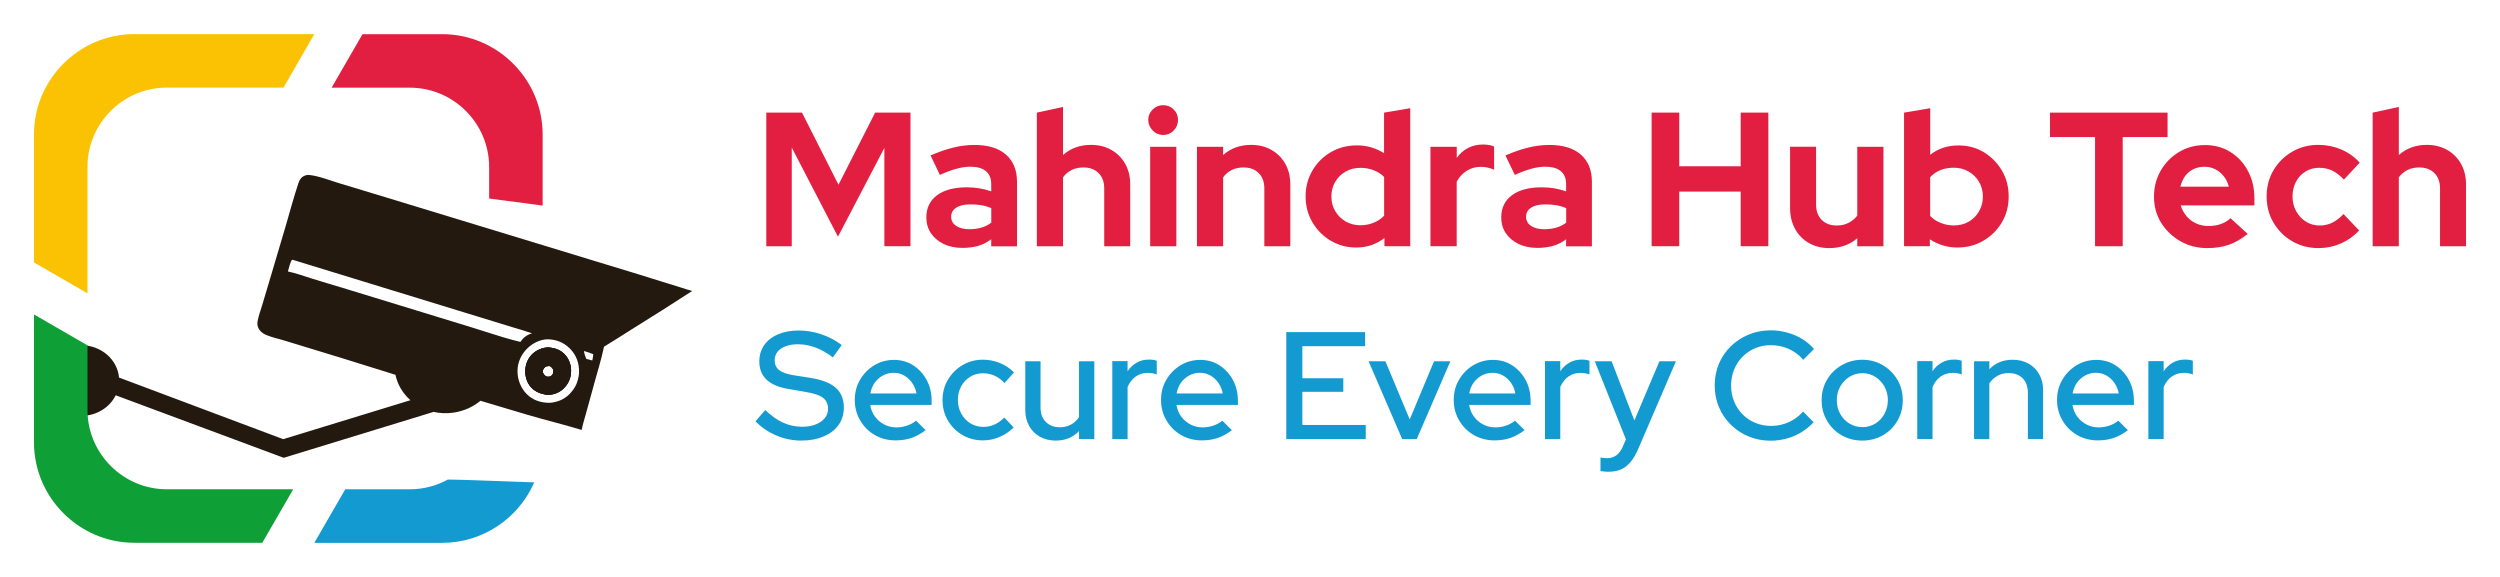 <svg xmlns="http://www.w3.org/2000/svg" xmlns:xlink="http://www.w3.org/1999/xlink" id="Layer_1" x="0px" y="0px" viewBox="0 0 3906.8 901.6" style="enable-background:new 0 0 3906.8 901.6;" xml:space="preserve"><style type="text/css">	.st0{fill:#139BD1;}	.st1{fill:#E21F41;}	.st2{fill:#23190F;}	.st3{fill-rule:evenodd;clip-rule:evenodd;fill:#E21F41;}	.st4{fill-rule:evenodd;clip-rule:evenodd;fill:#139BD1;}	.st5{fill-rule:evenodd;clip-rule:evenodd;fill:#0E9F37;}	.st6{fill:#FBC203;}</style><g>	<g>		<path class="st0" d="M1252.2,688.5c-13.4,0-26.3-2.6-38.7-7.8c-12.4-5.2-23.4-12.6-32.9-22.3l15.3-17.7    c9.1,8.9,18.3,15.5,27.8,19.8c9.5,4.3,19.5,6.4,30,6.4c8,0,15-1.2,21-3.6c6-2.4,10.8-5.7,14.2-9.9c3.4-4.2,5.1-9,5.1-14.4    c0-7.5-2.6-13.2-7.9-17.3c-5.3-4.1-13.9-7-26-9l-27.7-4.8c-15.4-2.5-26.9-7.4-34.5-14.6c-7.6-7.2-11.3-16.7-11.3-28.6    c0-9.5,2.5-18,7.6-25.3c5.1-7.3,12.3-13,21.6-16.9c9.3-4,20.1-6,32.3-6c12.1,0,24,2,35.7,6c11.7,4,22.2,9.5,31.6,16.7l-13.8,19.3    c-18-13.7-36.2-20.5-54.7-20.5c-7.3,0-13.7,1-19.2,3.1c-5.5,2.1-9.7,5-12.7,8.7c-2.9,3.7-4.4,8.2-4.4,13.2    c0,6.5,2.3,11.6,6.9,15.3c4.6,3.7,12.2,6.4,22.7,8.1l27.2,4.3c17.7,2.9,30.6,8,38.9,15.5c8.3,7.5,12.4,17.7,12.4,30.8    c0,10.2-2.7,19.2-8.2,27c-5.5,7.8-13.3,13.8-23.4,18C1277.1,686.4,1265.4,688.5,1252.2,688.5z"></path>		<path class="st0" d="M1399.7,688.2c-11.9,0-22.7-2.7-32.3-8.2c-9.6-5.5-17.3-13-23-22.7c-5.7-9.6-8.6-20.3-8.6-32.1    c0-11.8,2.7-22.4,8.2-31.7c5.5-9.4,12.8-16.9,22.1-22.6c9.2-5.6,19.6-8.5,31-8.5c11.1,0,21.1,2.8,30,8.5    c8.8,5.7,15.8,13.3,21,22.9c5.2,9.6,7.8,20.5,7.8,32.6v6.4h-96c1.1,6.8,3.5,12.9,7.3,18c3.7,5.2,8.5,9.3,14.3,12.4    c5.8,3.1,12.2,4.7,19.2,4.7c6,0,11.8-1,17.2-2.9c5.4-1.9,9.9-4.5,13.6-7.6l15,14.8c-7,5.4-14.3,9.4-21.8,12.1    C1417.1,686.9,1408.8,688.2,1399.7,688.2z M1360.1,614.9h72.1c-1.1-6.2-3.4-11.7-6.8-16.6c-3.4-4.9-7.6-8.7-12.5-11.5    c-4.9-2.8-10.4-4.2-16.5-4.2c-6,0-11.6,1.4-16.7,4.2c-5.1,2.8-9.4,6.6-12.8,11.3C1363.5,603,1361.2,608.6,1360.1,614.9z"></path>		<path class="st0" d="M1536,688.2c-11.8,0-22.4-2.8-32-8.4c-9.5-5.6-17.1-13.1-22.7-22.7c-5.6-9.5-8.4-20.1-8.4-31.7    c0-11.9,2.8-22.6,8.5-32.1c5.6-9.5,13.2-17,22.7-22.7c9.5-5.6,20.1-8.5,31.9-8.5c9.1,0,17.9,1.7,26.4,5.1    c8.5,3.4,15.9,8.4,22.1,14.9l-14.8,16.5c-4.6-5.1-9.8-8.9-15.5-11.5c-5.7-2.5-11.7-3.8-17.9-3.8c-7.5,0-14.2,1.8-20.2,5.5    c-6,3.7-10.7,8.7-14.1,15c-3.4,6.4-5.1,13.4-5.1,21.2c0,7.8,1.7,14.9,5.3,21.4c3.5,6.4,8.3,11.5,14.3,15.2    c6,3.7,12.8,5.5,20.3,5.5c6.2,0,12-1.2,17.4-3.7c5.4-2.5,10.5-6.1,15.3-10.9l14.6,15.5c-6.4,6.4-13.7,11.3-22.1,14.8    C1553.6,686.5,1544.9,688.2,1536,688.2z"></path>		<path class="st0" d="M1649.9,688.5c-9.4,0-17.7-2-24.8-6c-7.2-4-12.8-9.6-16.8-16.8c-4.1-7.2-6.1-15.5-6.1-24.7v-76.4h23.9v72.3    c0,9.4,2.7,16.9,8.2,22.4c5.5,5.6,12.8,8.4,22.1,8.4c6.4,0,12.1-1.4,17.3-4.2c5.2-2.8,9.3-6.7,12.5-11.8v-87.1h23.9v121.5h-23.9    v-12.4C1676.8,683.5,1664.7,688.5,1649.9,688.5z"></path>		<path class="st0" d="M1738.2,686.1V564.3h23.9v15.8c3.8-5.7,8.6-10.2,14.2-13.4c5.6-3.2,12.1-4.8,19.2-4.8c4.9,0,9,0.6,12.2,1.9    v21.5c-2.2-1-4.5-1.6-6.9-2c-2.4-0.4-4.9-0.6-7.4-0.6c-6.8,0-13,1.9-18.4,5.6c-5.4,3.7-9.7,9.2-12.9,16.4v81.4H1738.2z"></path>		<path class="st0" d="M1878.3,688.2c-11.9,0-22.7-2.7-32.3-8.2c-9.6-5.5-17.3-13-23-22.7c-5.7-9.6-8.6-20.3-8.6-32.1    c0-11.8,2.7-22.4,8.2-31.7c5.5-9.4,12.8-16.9,22.1-22.6c9.2-5.6,19.6-8.5,31-8.5c11.1,0,21.1,2.8,30,8.5    c8.8,5.7,15.8,13.3,21,22.9c5.2,9.6,7.8,20.5,7.8,32.6v6.4h-96c1.1,6.8,3.5,12.9,7.3,18c3.7,5.2,8.5,9.3,14.3,12.4    c5.8,3.1,12.2,4.7,19.2,4.7c6,0,11.8-1,17.2-2.9c5.4-1.9,9.9-4.5,13.6-7.6l15,14.8c-7,5.4-14.3,9.4-21.8,12.1    C1895.7,686.9,1887.4,688.2,1878.3,688.2z M1838.7,614.9h72.1c-1.1-6.2-3.4-11.7-6.8-16.6c-3.4-4.9-7.6-8.7-12.5-11.5    c-4.9-2.8-10.4-4.2-16.5-4.2c-6,0-11.6,1.4-16.7,4.2c-5.1,2.8-9.4,6.6-12.8,11.3C1842.1,603,1839.8,608.6,1838.7,614.9z"></path>		<path class="st0" d="M2010.1,686.1V519h123.2v22h-98.1v50.1h64v21.2h-64v51.8h99.1v22H2010.1z"></path>		<path class="st0" d="M2191.2,686.1l-52.5-121.5h26.3l38,90.9l38-90.9h25.5l-52.5,121.5H2191.2z"></path>		<path class="st0" d="M2335.7,688.2c-11.9,0-22.7-2.7-32.3-8.2c-9.6-5.5-17.3-13-23-22.7c-5.7-9.6-8.6-20.3-8.6-32.1    c0-11.8,2.7-22.4,8.2-31.7c5.5-9.4,12.8-16.9,22.1-22.6c9.2-5.6,19.6-8.5,31-8.5c11.1,0,21.1,2.8,30,8.5    c8.8,5.7,15.8,13.3,21,22.9c5.2,9.6,7.8,20.5,7.8,32.6v6.4h-96c1.1,6.8,3.5,12.9,7.3,18c3.7,5.2,8.5,9.3,14.3,12.4    c5.8,3.1,12.2,4.7,19.2,4.7c6,0,11.8-1,17.2-2.9c5.4-1.9,9.9-4.5,13.6-7.6l15,14.8c-7,5.4-14.3,9.4-21.8,12.1    C2353,686.9,2344.7,688.2,2335.7,688.2z M2296,614.9h72.1c-1.1-6.2-3.4-11.7-6.8-16.6c-3.4-4.9-7.6-8.7-12.5-11.5    c-4.9-2.8-10.4-4.2-16.5-4.2c-6,0-11.6,1.4-16.7,4.2c-5.1,2.8-9.4,6.6-12.8,11.3C2299.4,603,2297.1,608.6,2296,614.9z"></path>		<path class="st0" d="M2414.4,686.1V564.3h23.9v15.8c3.8-5.7,8.6-10.2,14.2-13.4c5.6-3.2,12.1-4.8,19.2-4.8c4.9,0,9,0.6,12.2,1.9    v21.5c-2.2-1-4.5-1.6-6.9-2c-2.4-0.4-4.9-0.6-7.4-0.6c-6.8,0-13,1.9-18.4,5.6c-5.4,3.7-9.7,9.2-12.9,16.4v81.4H2414.4z"></path>		<path class="st0" d="M2513.5,737.2c-2.4,0-4.7-0.1-6.9-0.4c-2.2-0.2-4.1-0.4-5.5-0.6V715c2.9,0.6,6.4,1,10.5,1    c11,0,19.1-6,24.3-17.9l5-11.5l-48.7-122h26.3l35.6,92.4l39.1-92.4h25.8l-58.7,136.5c-3.8,8.8-7.9,15.8-12.3,21    c-4.4,5.3-9.3,9.1-14.8,11.5C2527.7,736,2521.1,737.2,2513.5,737.2z"></path>		<path class="st0" d="M2767.2,688.7c-12.4,0-23.9-2.2-34.5-6.6c-10.6-4.4-19.9-10.5-27.9-18.4c-8-7.9-14.2-17-18.6-27.5    c-4.4-10.4-6.6-21.7-6.6-33.8c0-12.3,2.2-23.6,6.6-34c4.4-10.4,10.6-19.5,18.6-27.3c8-7.8,17.4-13.9,28-18.3    c10.7-4.4,22.1-6.6,34.4-6.6c8.8,0,17.3,1.2,25.7,3.5c8.4,2.3,16.1,5.6,23.2,9.9c7.1,4.3,13.3,9.5,18.7,15.8l-16.9,16.9    c-6.2-7.5-13.8-13.2-22.7-17.1c-8.9-3.9-18.2-5.8-27.9-5.8c-8.9,0-17.1,1.6-24.6,4.8c-7.5,3.2-14,7.6-19.7,13.4    c-5.7,5.7-10,12.4-13.1,20.1c-3.1,7.6-4.7,15.9-4.7,24.8c0,8.9,1.6,17.2,4.7,24.8c3.1,7.6,7.5,14.3,13.1,20.1    c5.6,5.7,12.3,10.2,20.1,13.4c7.7,3.2,16,4.8,24.7,4.8c9.7,0,18.9-2,27.7-6c8.8-4,16.2-9.5,22.2-16.5l16.5,16.7    c-5.4,5.9-11.7,11-18.7,15.4c-7.1,4.4-14.7,7.7-22.9,10C2784.2,687.5,2775.8,688.7,2767.2,688.7z"></path>		<path class="st0" d="M2910.2,688.5c-11.8,0-22.5-2.7-32.1-8.2c-9.6-5.5-17.3-13-22.9-22.7c-5.7-9.6-8.5-20.3-8.5-32.1    c0-11.9,2.8-22.6,8.4-32.1c5.6-9.5,13.2-17,22.9-22.7c9.7-5.6,20.4-8.5,32.2-8.5c11.8,0,22.5,2.8,32.1,8.5    c9.6,5.7,17.2,13.2,22.8,22.7c5.6,9.5,8.4,20.2,8.4,32.1c0,11.8-2.8,22.5-8.4,32.1c-5.6,9.6-13.2,17.2-22.8,22.7    C2932.7,685.7,2922,688.5,2910.2,688.5z M2910.5,667.5c7.3,0,14-1.9,20.1-5.6c6-3.7,10.8-8.8,14.3-15.2c3.5-6.4,5.3-13.5,5.3-21.5    c0-7.8-1.8-14.8-5.3-21.1c-3.5-6.3-8.3-11.3-14.3-15.2c-6-3.8-12.8-5.7-20.3-5.7c-7.3,0-14,1.9-20.2,5.7    c-6.1,3.8-10.9,8.9-14.4,15.2c-3.5,6.3-5.3,13.3-5.3,21.1c0,8,1.7,15.1,5.3,21.5c3.5,6.4,8.3,11.4,14.4,15.2    C2896.2,665.6,2903,667.5,2910.5,667.5z"></path>		<path class="st0" d="M2996.1,686.1V564.3h23.9v15.8c3.8-5.7,8.6-10.2,14.2-13.4c5.6-3.2,12.1-4.8,19.2-4.8c4.9,0,9,0.6,12.2,1.9    v21.5c-2.2-1-4.5-1.6-6.9-2c-2.4-0.4-4.9-0.6-7.4-0.6c-6.8,0-13,1.9-18.4,5.6c-5.4,3.7-9.7,9.2-12.9,16.4v81.4H2996.1z"></path>		<path class="st0" d="M3084.9,686.1V564.6h23.9V577c9.4-9.9,21.6-14.8,36.5-14.8c9.4,0,17.6,2,24.7,6c7.1,4,12.7,9.5,16.7,16.7    c4.1,7.2,6.1,15.4,6.1,24.8v76.4H3169v-72.3c0-9.5-2.7-17.1-8.1-22.6c-5.4-5.5-12.8-8.2-22.2-8.2c-6.4,0-12.1,1.4-17.1,4.2    c-5,2.8-9.3,6.7-12.8,11.8v87.1H3084.9z"></path>		<path class="st0" d="M3278.5,688.2c-11.9,0-22.7-2.7-32.3-8.2c-9.6-5.5-17.3-13-23-22.7c-5.7-9.6-8.6-20.3-8.6-32.1    c0-11.8,2.7-22.4,8.2-31.7c5.5-9.4,12.8-16.9,22.1-22.6c9.2-5.6,19.6-8.5,31-8.5c11.1,0,21.1,2.8,30,8.5    c8.8,5.7,15.8,13.3,21,22.9c5.2,9.6,7.8,20.5,7.8,32.6v6.4h-96c1.1,6.8,3.5,12.9,7.3,18c3.7,5.2,8.5,9.3,14.3,12.4    c5.8,3.1,12.2,4.7,19.2,4.7c6,0,11.8-1,17.2-2.9c5.4-1.9,9.9-4.5,13.6-7.6l15,14.8c-7,5.4-14.3,9.4-21.8,12.1    C3295.9,686.9,3287.6,688.2,3278.5,688.2z M3238.9,614.9h72.1c-1.1-6.2-3.4-11.7-6.8-16.6c-3.4-4.9-7.6-8.7-12.5-11.5    c-4.9-2.8-10.4-4.2-16.5-4.2c-6,0-11.6,1.4-16.7,4.2c-5.1,2.8-9.4,6.6-12.8,11.3C3242.3,603,3240,608.6,3238.9,614.9z"></path>		<path class="st0" d="M3357.3,686.1V564.3h23.9v15.8c3.8-5.7,8.6-10.2,14.2-13.4c5.6-3.2,12.1-4.8,19.2-4.8c4.9,0,9,0.6,12.2,1.9    v21.5c-2.2-1-4.5-1.6-6.9-2c-2.4-0.4-4.9-0.6-7.4-0.6c-6.8,0-13,1.9-18.4,5.6c-5.4,3.7-9.7,9.2-12.9,16.4v81.4H3357.3z"></path>	</g>	<g>		<g>			<path class="st1" d="M1197.5,384.8V176h55.8l57,112.7l57.3-112.7h55.2v208.7H1382V231.2l-72.5,138.7l-72.2-139.3v154.2H1197.5z"></path>			<path class="st1" d="M1504,387.4c-10.9,0-20.7-2-29.2-6.1c-8.5-4.1-15.2-9.7-20-16.8c-4.8-7.2-7.2-15.4-7.2-24.7     c0-14.9,5.6-26.5,16.7-34.7c11.1-8.2,26.6-12.4,46.5-12.4c13.5,0,26.2,2.1,38.2,6.3v-11.3c0-8.9-2.8-15.7-8.3-20.3     c-5.6-4.6-13.7-6.9-24.5-6.9c-6.4,0-13.4,1-21.2,3.1s-16.5,5.3-26.2,9.7l-14.6-30.4c12.3-5.4,24-9.4,35.2-12.2     c11.1-2.8,22.3-4.2,33.4-4.2c21.3,0,37.7,5,49.2,15.1c11.5,10,17.3,24.2,17.3,42.5v100.8H1549v-11c-6.4,4.8-13.2,8.3-20.6,10.4     C1521.1,386.3,1512.9,387.4,1504,387.4z M1486.4,338.8c0,6,2.6,10.7,7.8,14.2c5.2,3.5,12,5.2,20.6,5.2c6.8,0,13-0.8,18.6-2.4     c5.7-1.6,10.9-4.2,15.7-7.8v-22.7c-5-2.2-10.1-3.7-15.5-4.6c-5.4-0.9-11.1-1.3-17.3-1.3c-9.3,0-16.7,1.7-21.9,5.1     C1489,327.9,1486.4,332.7,1486.4,338.8z"></path>			<path class="st1" d="M1620.3,384.8V176l40.9-8.9v75.1c11.9-10.5,26.5-15.8,43.8-15.8c11.9,0,22.5,2.6,31.8,7.9     c9.2,5.3,16.4,12.5,21.6,21.8c5.2,9.2,7.8,19.9,7.8,32.1v96.6h-40.6v-90.3c0-10.1-2.9-18.1-8.8-24c-5.9-5.9-13.8-8.8-23.7-8.8     c-7,0-13.1,1.3-18.5,4s-9.8,6.5-13.4,11.5v107.6H1620.3z"></path>			<path class="st1" d="M1817.7,210.9c-6.4,0-11.8-2.3-16.4-7c-4.6-4.7-6.9-10.2-6.9-16.5c0-6.4,2.3-11.8,6.9-16.3     c4.6-4.5,10-6.7,16.4-6.7c6.6,0,12.1,2.2,16.5,6.7c4.5,4.5,6.7,9.9,6.7,16.3c0,6.4-2.2,11.9-6.7,16.5     C1829.8,208.6,1824.2,210.9,1817.7,210.9z M1797.4,384.8V229.4h40.9v155.4H1797.4z"></path>			<path class="st1" d="M1870.5,384.8V229.4h40.9v12.8c11.9-10.5,26.5-15.8,43.8-15.8c11.9,0,22.5,2.6,31.8,7.9     c9.2,5.3,16.4,12.5,21.6,21.8c5.2,9.2,7.8,19.9,7.8,32.1v96.6h-40.6v-90.3c0-10.1-2.9-18.1-8.8-24c-5.9-5.9-13.8-8.8-23.7-8.8     c-7,0-13.1,1.3-18.5,4s-9.8,6.5-13.4,11.5v107.6H1870.5z"></path>			<path class="st1" d="M2119.4,386.8c-14.7,0-28-3.6-40-10.7c-11.9-7.2-21.4-16.7-28.5-28.8c-7.1-12-10.6-25.5-10.6-40.4     c0-14.7,3.5-28.1,10.6-40.3c7.1-12.1,16.6-21.7,28.8-28.8c12.1-7.1,25.7-10.6,40.9-10.6c7.8,0,15.2,1,22.2,3.1     c7.1,2.1,13.8,5.1,20.1,9.1V176l40.9-6.9v215.6h-40.3v-12.8C2150.8,381.9,2136.1,386.8,2119.4,386.8z M2126,352     c7.4,0,14.2-1.3,20.6-3.9c6.4-2.6,11.8-6.3,16.4-11v-60.5c-4.6-4.6-10-8.1-16.4-10.6c-6.4-2.5-13.2-3.7-20.6-3.7     c-8.5,0-16.3,1.9-23.1,5.8c-6.9,3.9-12.3,9.2-16.3,16c-4,6.8-6,14.3-6,22.7c0,8.8,2,16.5,6.1,23.3c4.1,6.8,9.5,12.1,16.3,16.1     C2109.8,350,2117.4,352,2126,352z"></path>			<path class="st1" d="M2235.4,384.8V229.4h41.1v17.3c4.8-6.8,10.7-11.9,17.7-15.5c7.1-3.6,15-5.4,23.7-5.4     c7.8,0.2,13.4,1.3,17,3.3v36.1c-3.2-1.4-6.5-2.5-10-3.3c-3.5-0.8-7.1-1.2-10.9-1.2c-8,0-15.2,2-21.8,6.1     c-6.6,4.1-11.8,9.8-15.8,17.1v100.8H2235.4z"></path>			<path class="st1" d="M2402.4,387.4c-10.9,0-20.7-2-29.2-6.1c-8.5-4.1-15.2-9.7-20-16.8c-4.8-7.2-7.2-15.4-7.2-24.7     c0-14.9,5.6-26.5,16.7-34.7c11.1-8.2,26.6-12.4,46.5-12.4c13.5,0,26.2,2.1,38.2,6.3v-11.3c0-8.9-2.8-15.7-8.3-20.3     c-5.6-4.6-13.7-6.9-24.5-6.9c-6.4,0-13.4,1-21.2,3.1s-16.5,5.3-26.2,9.7l-14.6-30.4c12.3-5.4,24-9.4,35.2-12.2     c11.1-2.8,22.3-4.2,33.4-4.2c21.3,0,37.7,5,49.2,15.1c11.5,10,17.3,24.2,17.3,42.5v100.8h-40.3v-11c-6.4,4.8-13.2,8.3-20.6,10.4     C2419.5,386.3,2411.3,387.4,2402.4,387.4z M2384.8,338.8c0,6,2.6,10.7,7.8,14.2c5.2,3.5,12,5.2,20.6,5.2c6.8,0,13-0.8,18.6-2.4     c5.7-1.6,10.9-4.2,15.7-7.8v-22.7c-5-2.2-10.1-3.7-15.5-4.6c-5.4-0.9-11.1-1.3-17.3-1.3c-9.3,0-16.7,1.7-21.9,5.1     C2387.4,327.9,2384.8,332.7,2384.8,338.8z"></path>			<path class="st1" d="M2581,384.8V176h43.2v83.8h96V176h43.2v208.7h-43.2v-85.3h-96v85.3H2581z"></path>			<path class="st1" d="M2858.6,387.7c-11.9,0-22.5-2.6-31.8-7.9c-9.2-5.3-16.5-12.6-21.6-22.1c-5.2-9.4-7.8-20.1-7.8-32.1v-96.3     h40.6v90.3c0,10.1,2.9,18.1,8.8,24c5.9,5.9,13.8,8.8,23.7,8.8c6.8,0,12.9-1.4,18.3-4.2c5.5-2.8,10-6.6,13.6-11.3V229.4h40.9     v155.4h-40.9v-12.5C2890.5,382.6,2875.9,387.7,2858.6,387.7z"></path>			<path class="st1" d="M2975.5,384.8V176l40.9-6.9v72.8c12.3-9.7,26.8-14.6,43.5-14.6c14.7-0.2,28,3.3,40,10.4     c11.9,7.2,21.4,16.8,28.5,28.8c7.1,12,10.6,25.6,10.6,40.7c0,14.9-3.6,28.4-10.7,40.4c-7.2,12-16.8,21.6-28.9,28.6     c-12.1,7.1-25.6,10.6-40.6,10.6c-8,0-15.5-1.1-22.7-3.3c-7.2-2.2-13.9-5.4-20.3-9.5v10.7H2975.5z M3053.3,352.3     c8.5,0,16.3-1.9,23.1-5.8s12.3-9.3,16.3-16.3c4-7,6-14.6,6-23c0-8.5-2-16.2-6-23c-4-6.8-9.4-12.1-16.3-16.1c-6.9-4-14.6-6-23.1-6     c-7.6,0-14.5,1.2-20.9,3.7c-6.4,2.5-11.7,6.2-16.1,11.2v60.5c4.4,4.6,9.8,8.2,16.3,10.7C3039.1,351,3046,352.3,3053.3,352.3z"></path>			<path class="st1" d="M3274,384.8V214.2h-70.4V176h183.7v38.2h-70.1v170.6H3274z"></path>			<path class="st1" d="M3449.3,387.7c-15.5,0-29.6-3.6-42.2-10.9c-12.6-7.3-22.6-16.9-30-28.9c-7.4-12-11-25.6-11-40.7     c0-14.9,3.5-28.5,10.6-40.7c7.1-12.2,16.6-21.9,28.8-29.1c12.1-7.2,25.5-10.7,40.3-10.7c14.9,0,28.2,3.6,39.8,10.9     c11.6,7.3,20.8,17.1,27.4,29.7c6.7,12.5,10,26.8,10,42.9V321h-115.1c1.8,6.2,4.8,11.7,8.9,16.7c4.2,5,9.2,8.8,15.2,11.5     s12.4,4,19.4,4c6.8,0,13.1-1,19.1-3.1c6-2.1,11-5.1,15.2-9.1l26.8,24.5c-9.5,7.8-19.3,13.4-29.4,17     C3473.1,386,3461.8,387.7,3449.3,387.7z M3407.3,291.7h75.7c-1.6-6.2-4.2-11.6-7.9-16.3c-3.7-4.7-8.1-8.3-13.3-10.9     c-5.2-2.6-10.7-3.9-16.7-3.9c-6.4,0-12.1,1.2-17.3,3.7c-5.2,2.5-9.5,6.1-13,10.7C3411.4,279.9,3408.9,285.4,3407.3,291.7z"></path>			<path class="st1" d="M3623.2,387.7c-15.1,0-28.8-3.5-41-10.6c-12.2-7.1-22-16.7-29.2-28.9c-7.3-12.2-10.9-26-10.9-41.3     c0-15.1,3.6-28.7,10.7-40.9c7.2-12.1,16.9-21.8,29.2-28.9c12.3-7.2,26-10.7,41.1-10.7c12.5,0,24.4,2.4,35.6,7.2     c11.2,4.8,20.8,11.6,28.8,20.6l-24.7,26.5c-5.8-6.4-11.8-11-18-14s-13.1-4.5-20.4-4.5c-8,0-15.1,1.9-21.5,5.8     c-6.4,3.9-11.3,9.2-14.9,16c-3.6,6.8-5.4,14.5-5.4,23.3c0,8.3,1.9,16,5.7,22.8c3.8,6.9,8.8,12.3,15.2,16.3c6.4,4,13.6,6,21.8,6     c7,0,13.5-1.5,19.5-4.5c6.1-3,11.9-7.5,17.4-13.4l24.5,25.6c-8.2,8.8-17.7,15.6-28.6,20.4     C3647.1,385.3,3635.5,387.7,3623.2,387.7z"></path>			<path class="st1" d="M3707.8,384.8V176l40.9-8.9v75.1c11.9-10.5,26.5-15.8,43.8-15.8c11.9,0,22.5,2.6,31.8,7.9     c9.2,5.3,16.4,12.5,21.6,21.8c5.2,9.2,7.8,19.9,7.8,32.1v96.6h-40.6v-90.3c0-10.1-2.9-18.1-8.8-24c-5.9-5.9-13.8-8.8-23.7-8.8     c-7,0-13.1,1.3-18.5,4s-9.8,6.5-13.4,11.5v107.6H3707.8z"></path>		</g>	</g>	<g>		<path class="st2" d="M884,555.5c-6.9-8.3-15.8-11.5-26.3-12.5c-7.7-0.2-16,2.7-22.2,7.3c-7.8,5.7-12.7,14.3-14.2,23.9    c-1.5,9.8,0.7,20.7,6.7,28.7c6.6,8.7,15.8,12.5,26.3,13.9c8.7,0.7,17.3-2.2,24.1-7.6c1-0.8,1.9-1.6,2.8-2.5    c0.9-0.9,1.7-1.8,2.5-2.8c0.8-1,1.6-2,2.3-3c0.7-1,1.4-2.1,1.9-3.2c0.6-1.1,1.1-2.2,1.6-3.4c0.5-1.2,0.9-2.3,1.3-3.5    c0.4-1.2,0.7-2.4,0.9-3.6c0.2-1.2,0.4-2.5,0.5-3.7C893.4,573.6,890.3,563.1,884,555.5z M863.6,585c-1.2,1.9-3.1,3.3-5.3,3.7    c-1.4,0.2-2.8,0.1-4.2-0.2c-2.3-1.2-4.7-3.4-5.5-5.9c-0.6-1.9-0.4-3.9,0.5-5.6c1.1-2,2.8-3.8,4.9-4.5c1.4-0.5,3.5-0.4,5-0.5    c2.6,1.4,4.6,3,5.5,6C865.2,580.3,864.9,582.8,863.6,585z M884,555.5c-6.9-8.3-15.8-11.5-26.3-12.5c-7.7-0.2-16,2.7-22.2,7.3    c-7.8,5.7-12.7,14.3-14.2,23.9c-1.5,9.8,0.7,20.7,6.7,28.7c6.6,8.7,15.8,12.5,26.3,13.9c8.7,0.7,17.3-2.2,24.1-7.6    c1-0.8,1.9-1.6,2.8-2.5c0.9-0.9,1.7-1.8,2.5-2.8c0.8-1,1.6-2,2.3-3c0.7-1,1.4-2.1,1.9-3.2c0.6-1.1,1.1-2.2,1.6-3.4    c0.5-1.2,0.9-2.3,1.3-3.5c0.4-1.2,0.7-2.4,0.9-3.6c0.2-1.2,0.4-2.5,0.5-3.7C893.4,573.6,890.3,563.1,884,555.5z M863.6,585    c-1.2,1.9-3.1,3.3-5.3,3.7c-1.4,0.2-2.8,0.1-4.2-0.2c-2.3-1.2-4.7-3.4-5.5-5.9c-0.6-1.9-0.4-3.9,0.5-5.6c1.1-2,2.8-3.8,4.9-4.5    c1.4-0.5,3.5-0.4,5-0.5c2.6,1.4,4.6,3,5.5,6C865.2,580.3,864.9,582.8,863.6,585z M884,555.5c-6.9-8.3-15.8-11.5-26.3-12.5    c-7.7-0.2-16,2.7-22.2,7.3c-7.8,5.7-12.7,14.3-14.2,23.9c-1.5,9.8,0.7,20.7,6.7,28.7c6.6,8.7,15.8,12.5,26.3,13.9    c8.7,0.7,17.3-2.2,24.1-7.6c1-0.8,1.9-1.6,2.8-2.5c0.9-0.9,1.7-1.8,2.5-2.8c0.8-1,1.6-2,2.3-3c0.7-1,1.4-2.1,1.9-3.2    c0.6-1.1,1.1-2.2,1.6-3.4c0.5-1.2,0.9-2.3,1.3-3.5c0.4-1.2,0.7-2.4,0.9-3.6c0.2-1.2,0.4-2.5,0.5-3.7    C893.4,573.6,890.3,563.1,884,555.5z M863.6,585c-1.2,1.9-3.1,3.3-5.3,3.7c-1.4,0.2-2.8,0.1-4.2-0.2c-2.3-1.2-4.7-3.4-5.5-5.9    c-0.6-1.9-0.4-3.9,0.5-5.6c1.1-2,2.8-3.8,4.9-4.5c1.4-0.5,3.5-0.4,5-0.5c2.6,1.4,4.6,3,5.5,6C865.2,580.3,864.9,582.8,863.6,585z     M884,555.5c-6.9-8.3-15.8-11.5-26.3-12.5c-7.7-0.2-16,2.7-22.2,7.3c-7.8,5.7-12.7,14.3-14.2,23.9c-1.5,9.8,0.7,20.7,6.7,28.7    c6.6,8.7,15.8,12.5,26.3,13.9c8.7,0.7,17.3-2.2,24.1-7.6c1-0.8,1.9-1.6,2.8-2.5c0.9-0.9,1.7-1.8,2.5-2.8c0.8-1,1.6-2,2.3-3    c0.7-1,1.4-2.1,1.9-3.2c0.6-1.1,1.1-2.2,1.6-3.4c0.5-1.2,0.9-2.3,1.3-3.5c0.4-1.2,0.7-2.4,0.9-3.6c0.2-1.2,0.4-2.5,0.5-3.7    C893.4,573.6,890.3,563.1,884,555.5z M863.6,585c-1.2,1.9-3.1,3.3-5.3,3.7c-1.4,0.2-2.8,0.1-4.2-0.2c-2.3-1.2-4.7-3.4-5.5-5.9    c-0.6-1.9-0.4-3.9,0.5-5.6c1.1-2,2.8-3.8,4.9-4.5c1.4-0.5,3.5-0.4,5-0.5c2.6,1.4,4.6,3,5.5,6C865.2,580.3,864.9,582.8,863.6,585z     M884,555.5c-6.9-8.3-15.8-11.5-26.3-12.5c-7.7-0.2-16,2.7-22.2,7.3c-7.8,5.7-12.7,14.3-14.2,23.9c-1.5,9.8,0.7,20.7,6.7,28.7    c6.6,8.7,15.8,12.5,26.3,13.9c8.7,0.7,17.3-2.2,24.1-7.6c1-0.8,1.9-1.6,2.8-2.5c0.9-0.9,1.7-1.8,2.5-2.8c0.8-1,1.6-2,2.3-3    c0.7-1,1.4-2.1,1.9-3.2c0.6-1.1,1.1-2.2,1.6-3.4c0.5-1.2,0.9-2.3,1.3-3.5c0.4-1.2,0.7-2.4,0.9-3.6c0.2-1.2,0.4-2.5,0.5-3.7    C893.4,573.6,890.3,563.1,884,555.5z M863.6,585c-1.2,1.9-3.1,3.3-5.3,3.7c-1.4,0.2-2.8,0.1-4.2-0.2c-2.3-1.2-4.7-3.4-5.5-5.9    c-0.6-1.9-0.4-3.9,0.5-5.6c1.1-2,2.8-3.8,4.9-4.5c1.4-0.5,3.5-0.4,5-0.5c2.6,1.4,4.6,3,5.5,6C865.2,580.3,864.9,582.8,863.6,585z     M884,555.5c-6.9-8.3-15.8-11.5-26.3-12.5c-7.7-0.2-16,2.7-22.2,7.3c-7.8,5.7-12.7,14.3-14.2,23.9c-1.5,9.8,0.7,20.7,6.7,28.7    c6.6,8.7,15.8,12.5,26.3,13.9c8.7,0.7,17.3-2.2,24.1-7.6c1-0.8,1.9-1.6,2.8-2.5c0.9-0.9,1.7-1.8,2.5-2.8c0.8-1,1.6-2,2.3-3    c0.7-1,1.4-2.1,1.9-3.2c0.6-1.1,1.1-2.2,1.6-3.4c0.5-1.2,0.9-2.3,1.3-3.5c0.4-1.2,0.7-2.4,0.9-3.6c0.2-1.2,0.4-2.5,0.5-3.7    C893.4,573.6,890.3,563.1,884,555.5z M863.6,585c-1.2,1.9-3.1,3.3-5.3,3.7c-1.4,0.2-2.8,0.1-4.2-0.2c-2.3-1.2-4.7-3.4-5.5-5.9    c-0.6-1.9-0.4-3.9,0.5-5.6c1.1-2,2.8-3.8,4.9-4.5c1.4-0.5,3.5-0.4,5-0.5c2.6,1.4,4.6,3,5.5,6C865.2,580.3,864.9,582.8,863.6,585z     M884,555.5c-6.9-8.3-15.8-11.5-26.3-12.5c-7.7-0.2-16,2.7-22.2,7.3c-7.8,5.7-12.7,14.3-14.2,23.9c-1.5,9.8,0.7,20.7,6.7,28.7    c6.6,8.7,15.8,12.5,26.3,13.9c8.7,0.7,17.3-2.2,24.1-7.6c1-0.8,1.9-1.6,2.8-2.5c0.9-0.9,1.7-1.8,2.5-2.8c0.8-1,1.6-2,2.3-3    c0.7-1,1.4-2.1,1.9-3.2c0.6-1.1,1.1-2.2,1.6-3.4c0.5-1.2,0.9-2.3,1.3-3.5c0.4-1.2,0.7-2.4,0.9-3.6c0.2-1.2,0.4-2.5,0.5-3.7    C893.4,573.6,890.3,563.1,884,555.5z M863.6,585c-1.2,1.9-3.1,3.3-5.3,3.7c-1.4,0.2-2.8,0.1-4.2-0.2c-2.3-1.2-4.7-3.4-5.5-5.9    c-0.6-1.9-0.4-3.9,0.5-5.6c1.1-2,2.8-3.8,4.9-4.5c1.4-0.5,3.5-0.4,5-0.5c2.6,1.4,4.6,3,5.5,6C865.2,580.3,864.9,582.8,863.6,585z     M884,555.5c-6.9-8.3-15.8-11.5-26.3-12.5c-7.7-0.2-16,2.7-22.2,7.3c-7.8,5.7-12.7,14.3-14.2,23.9c-1.5,9.8,0.7,20.7,6.7,28.7    c6.6,8.7,15.8,12.5,26.3,13.9c8.7,0.7,17.3-2.2,24.1-7.6c1-0.8,1.9-1.6,2.8-2.5c0.9-0.9,1.7-1.8,2.5-2.8c0.8-1,1.6-2,2.3-3    c0.7-1,1.4-2.1,1.9-3.2c0.6-1.1,1.1-2.2,1.6-3.4c0.5-1.2,0.9-2.3,1.3-3.5c0.4-1.2,0.7-2.4,0.9-3.6c0.2-1.2,0.4-2.5,0.5-3.7    C893.4,573.6,890.3,563.1,884,555.5z M863.6,585c-1.2,1.9-3.1,3.3-5.3,3.7c-1.4,0.2-2.8,0.1-4.2-0.2c-2.3-1.2-4.7-3.4-5.5-5.9    c-0.6-1.9-0.4-3.9,0.5-5.6c1.1-2,2.8-3.8,4.9-4.5c1.4-0.5,3.5-0.4,5-0.5c2.6,1.4,4.6,3,5.5,6C865.2,580.3,864.9,582.8,863.6,585z     M884,555.5c-6.9-8.3-15.8-11.5-26.3-12.5c-7.7-0.2-16,2.7-22.2,7.3c-7.8,5.7-12.7,14.3-14.2,23.9c-1.5,9.8,0.7,20.7,6.7,28.7    c6.6,8.7,15.8,12.5,26.3,13.9c8.7,0.7,17.3-2.2,24.1-7.6c1-0.8,1.9-1.6,2.8-2.5c0.9-0.9,1.7-1.8,2.5-2.8c0.8-1,1.6-2,2.3-3    c0.7-1,1.4-2.1,1.9-3.2c0.6-1.1,1.1-2.2,1.6-3.4c0.5-1.2,0.9-2.3,1.3-3.5c0.4-1.2,0.7-2.4,0.9-3.6c0.2-1.2,0.4-2.5,0.5-3.7    C893.4,573.6,890.3,563.1,884,555.5z M863.6,585c-1.2,1.9-3.1,3.3-5.3,3.7c-1.4,0.2-2.8,0.1-4.2-0.2c-2.3-1.2-4.7-3.4-5.5-5.9    c-0.6-1.9-0.4-3.9,0.5-5.6c1.1-2,2.8-3.8,4.9-4.5c1.4-0.5,3.5-0.4,5-0.5c2.6,1.4,4.6,3,5.5,6C865.2,580.3,864.9,582.8,863.6,585z"></path>		<path class="st2" d="M1064.7,449.5c-10.4-3.1-20.7-6.3-31-9.6c-28.5-9-57-17.7-85.5-26.3L604.3,308.8l-75-22.7    c-14.8-4.5-32.3-11.6-47.6-12.8c-2.4,0.2-4.5,0.6-6.7,1.7c-4.4,2.2-7,6.2-8.5,10.8c-7.4,22.1-13.5,44.9-20,67.3l-22.6,76.2    l-14.2,47.6c-2.5,8.4-5.8,17.1-7.3,25.8c-0.2,0.9-0.2,1.8-0.2,2.8c0,0.9,0.1,1.9,0.2,2.8c0.1,0.9,0.4,1.8,0.7,2.7    c0.3,0.9,0.7,1.7,1.1,2.5c2.6,4.8,6.9,7.8,11.7,9.9c9.6,4.1,20.6,6.2,30.6,9.4l89,27.2c27.5,8.6,55,17.2,82.5,25.7    c3.3,15.8,11.7,29.4,23.4,39.7l-198.9,60.9L186,590c-2.5-28.3-28-50.5-59-50.5c-32.7,0-59.2,24.7-59.2,55.2    c0,30.5,26.5,55.2,59.2,55.2c23.9,0,44.5-13.2,53.8-32.2l262.5,97.7l234.2-71.7h0c10,2.2,20.6,2.7,31.4,1.1    c16.1-2.4,30.5-9,41.9-18.5c24.5,7.4,49,14.6,73.5,21.9c28.1,8.3,56.7,15.2,84.7,23.7c1.4-7.8,3.9-15.5,6-23.1l11.9-43.1    c5.6-21.4,12.5-42.2,17-63.9c14.7-8.8,29.1-18.3,43.7-27.4c31.6-19.5,63-39.5,94.1-59.7C1076.1,453.4,1070.3,451.2,1064.7,449.5z     M727,508.5L682.9,495l-148.3-45.4c-15.7-4.8-31.4-9.3-47-14.2c-12.4-3.9-25-8.5-37.7-11.2c1.3-3.8,3.9-16.1,6.5-18.1l1-0.1    l266.4,81.7l78.3,24c9.7,3,19.7,5.7,29.3,9.1c-6,1.9-10.2,4.3-14.6,8.9c-1.2,1.5-2.4,3-3.6,4.6c-18-4.3-35.9-9.9-53.6-15.6    C748.7,515.3,737.8,511.7,727,508.5z M904.9,581.5c0,0.8-0.1,1.6-0.1,2.5c-0.1,0.8-0.1,1.6-0.3,2.4c-0.1,0.8-0.2,1.6-0.4,2.4    c-0.1,0.8-0.3,1.6-0.5,2.4c-0.2,0.8-0.4,1.6-0.6,2.4c-0.2,0.8-0.5,1.6-0.7,2.4c-0.3,0.8-0.5,1.5-0.8,2.3c-0.3,0.8-0.6,1.5-0.9,2.3    c-0.3,0.8-0.7,1.5-1.1,2.2c-0.4,0.7-0.8,1.5-1.2,2.2c-0.4,0.7-0.8,1.4-1.3,2.1c-0.4,0.7-0.9,1.4-1.4,2c-0.5,0.7-1,1.3-1.5,2    c-0.5,0.6-1,1.3-1.6,1.9c-0.5,0.6-1.1,1.2-1.6,1.8c-0.6,0.6-1.1,1.2-1.7,1.8c-8.5,8.1-19.1,12.2-30.7,12.9    c-13.5-0.1-25.7-4-35.4-13.7c-9.4-9.5-14.5-22.8-14.4-36.1c0.1-13.6,5.8-26,15.5-35.4c8.2-8,19.3-13.5,30.8-14.1    c13.8,0.1,26,4.7,35.8,14.7C900.6,554.8,905.2,567.7,904.9,581.5z M925.6,563.3c-3.2-0.7-6.3-1.7-9.5-2.5c-0.7-2.4-4-10.2-3.3-12    l0.5-0.1c4.6,1.5,9.4,2.9,13.8,4.8C926.7,556.7,926.5,560.2,925.6,563.3z"></path>		<path class="st2" d="M884,555.5c-6.9-8.3-15.8-11.5-26.3-12.5c-7.7-0.2-16,2.7-22.2,7.3c-7.8,5.7-12.7,14.3-14.2,23.9    c-1.5,9.8,0.7,20.7,6.7,28.7c6.6,8.7,15.8,12.5,26.3,13.9c8.7,0.7,17.3-2.2,24.1-7.6c1-0.8,1.9-1.6,2.8-2.5    c0.9-0.9,1.7-1.8,2.5-2.8c0.8-1,1.6-2,2.3-3c0.7-1,1.4-2.1,1.9-3.2c0.6-1.1,1.1-2.2,1.6-3.4c0.5-1.2,0.9-2.3,1.3-3.5    c0.4-1.2,0.7-2.4,0.9-3.6c0.2-1.2,0.4-2.5,0.5-3.7C893.4,573.6,890.3,563.1,884,555.5z M863.6,585c-1.2,1.9-3.1,3.3-5.3,3.7    c-1.4,0.2-2.8,0.1-4.2-0.2c-2.3-1.2-4.7-3.4-5.5-5.9c-0.6-1.9-0.4-3.9,0.5-5.6c1.1-2,2.8-3.8,4.9-4.5c1.4-0.5,3.5-0.4,5-0.5    c2.6,1.4,4.6,3,5.5,6C865.2,580.3,864.9,582.8,863.6,585z"></path>		<path class="st2" d="M884,555.5c-6.9-8.3-15.8-11.5-26.3-12.5c-7.7-0.2-16,2.7-22.2,7.3c-7.8,5.7-12.7,14.3-14.2,23.9    c-1.5,9.8,0.7,20.7,6.7,28.7c6.6,8.7,15.8,12.5,26.3,13.9c8.7,0.7,17.3-2.2,24.1-7.6c1-0.8,1.9-1.6,2.8-2.5    c0.9-0.9,1.7-1.8,2.5-2.8c0.8-1,1.6-2,2.3-3c0.7-1,1.4-2.1,1.9-3.2c0.6-1.1,1.1-2.2,1.6-3.4c0.5-1.2,0.9-2.3,1.3-3.5    c0.4-1.2,0.7-2.4,0.9-3.6c0.2-1.2,0.4-2.5,0.5-3.7C893.4,573.6,890.3,563.1,884,555.5z M863.6,585c-1.2,1.9-3.1,3.3-5.3,3.7    c-1.4,0.2-2.8,0.1-4.2-0.2c-2.3-1.2-4.7-3.4-5.5-5.9c-0.6-1.9-0.4-3.9,0.5-5.6c1.1-2,2.8-3.8,4.9-4.5c1.4-0.5,3.5-0.4,5-0.5    c2.6,1.4,4.6,3,5.5,6C865.2,580.3,864.9,582.8,863.6,585z"></path>	</g>	<path class="st3" d="M764.4,310.2v-49.3c0-68.1-55.7-123.9-123.9-123.9H518.2l48.3-83.6h124.6C777.4,53.4,848,124,848,210.2v111.1   L764.4,310.2z"></path>	<path class="st4" d="M539.5,764.6h101c21.5,0,41.7-5.5,59.3-15.2c13,0.2,26.1,0.5,39.4,1l95.7,3.4c-24.2,55.5-79.7,94.5-143.8,94.5   H491.2L539.5,764.6z"></path>	<path class="st5" d="M136.7,539.7v101c0,68.1,55.7,123.9,123.9,123.9h197.6l-48.3,83.6H210c-86.3,0-156.9-70.6-156.9-156.9V491.4   L136.7,539.7z"></path>	<path class="st6" d="M491.2,53.4L443,136.9H260.6c-68.1,0-123.9,55.7-123.9,123.9v197.6l-83.6-48.3V210.2   c0-86.3,70.6-156.9,156.9-156.9H491.2z"></path></g></svg>